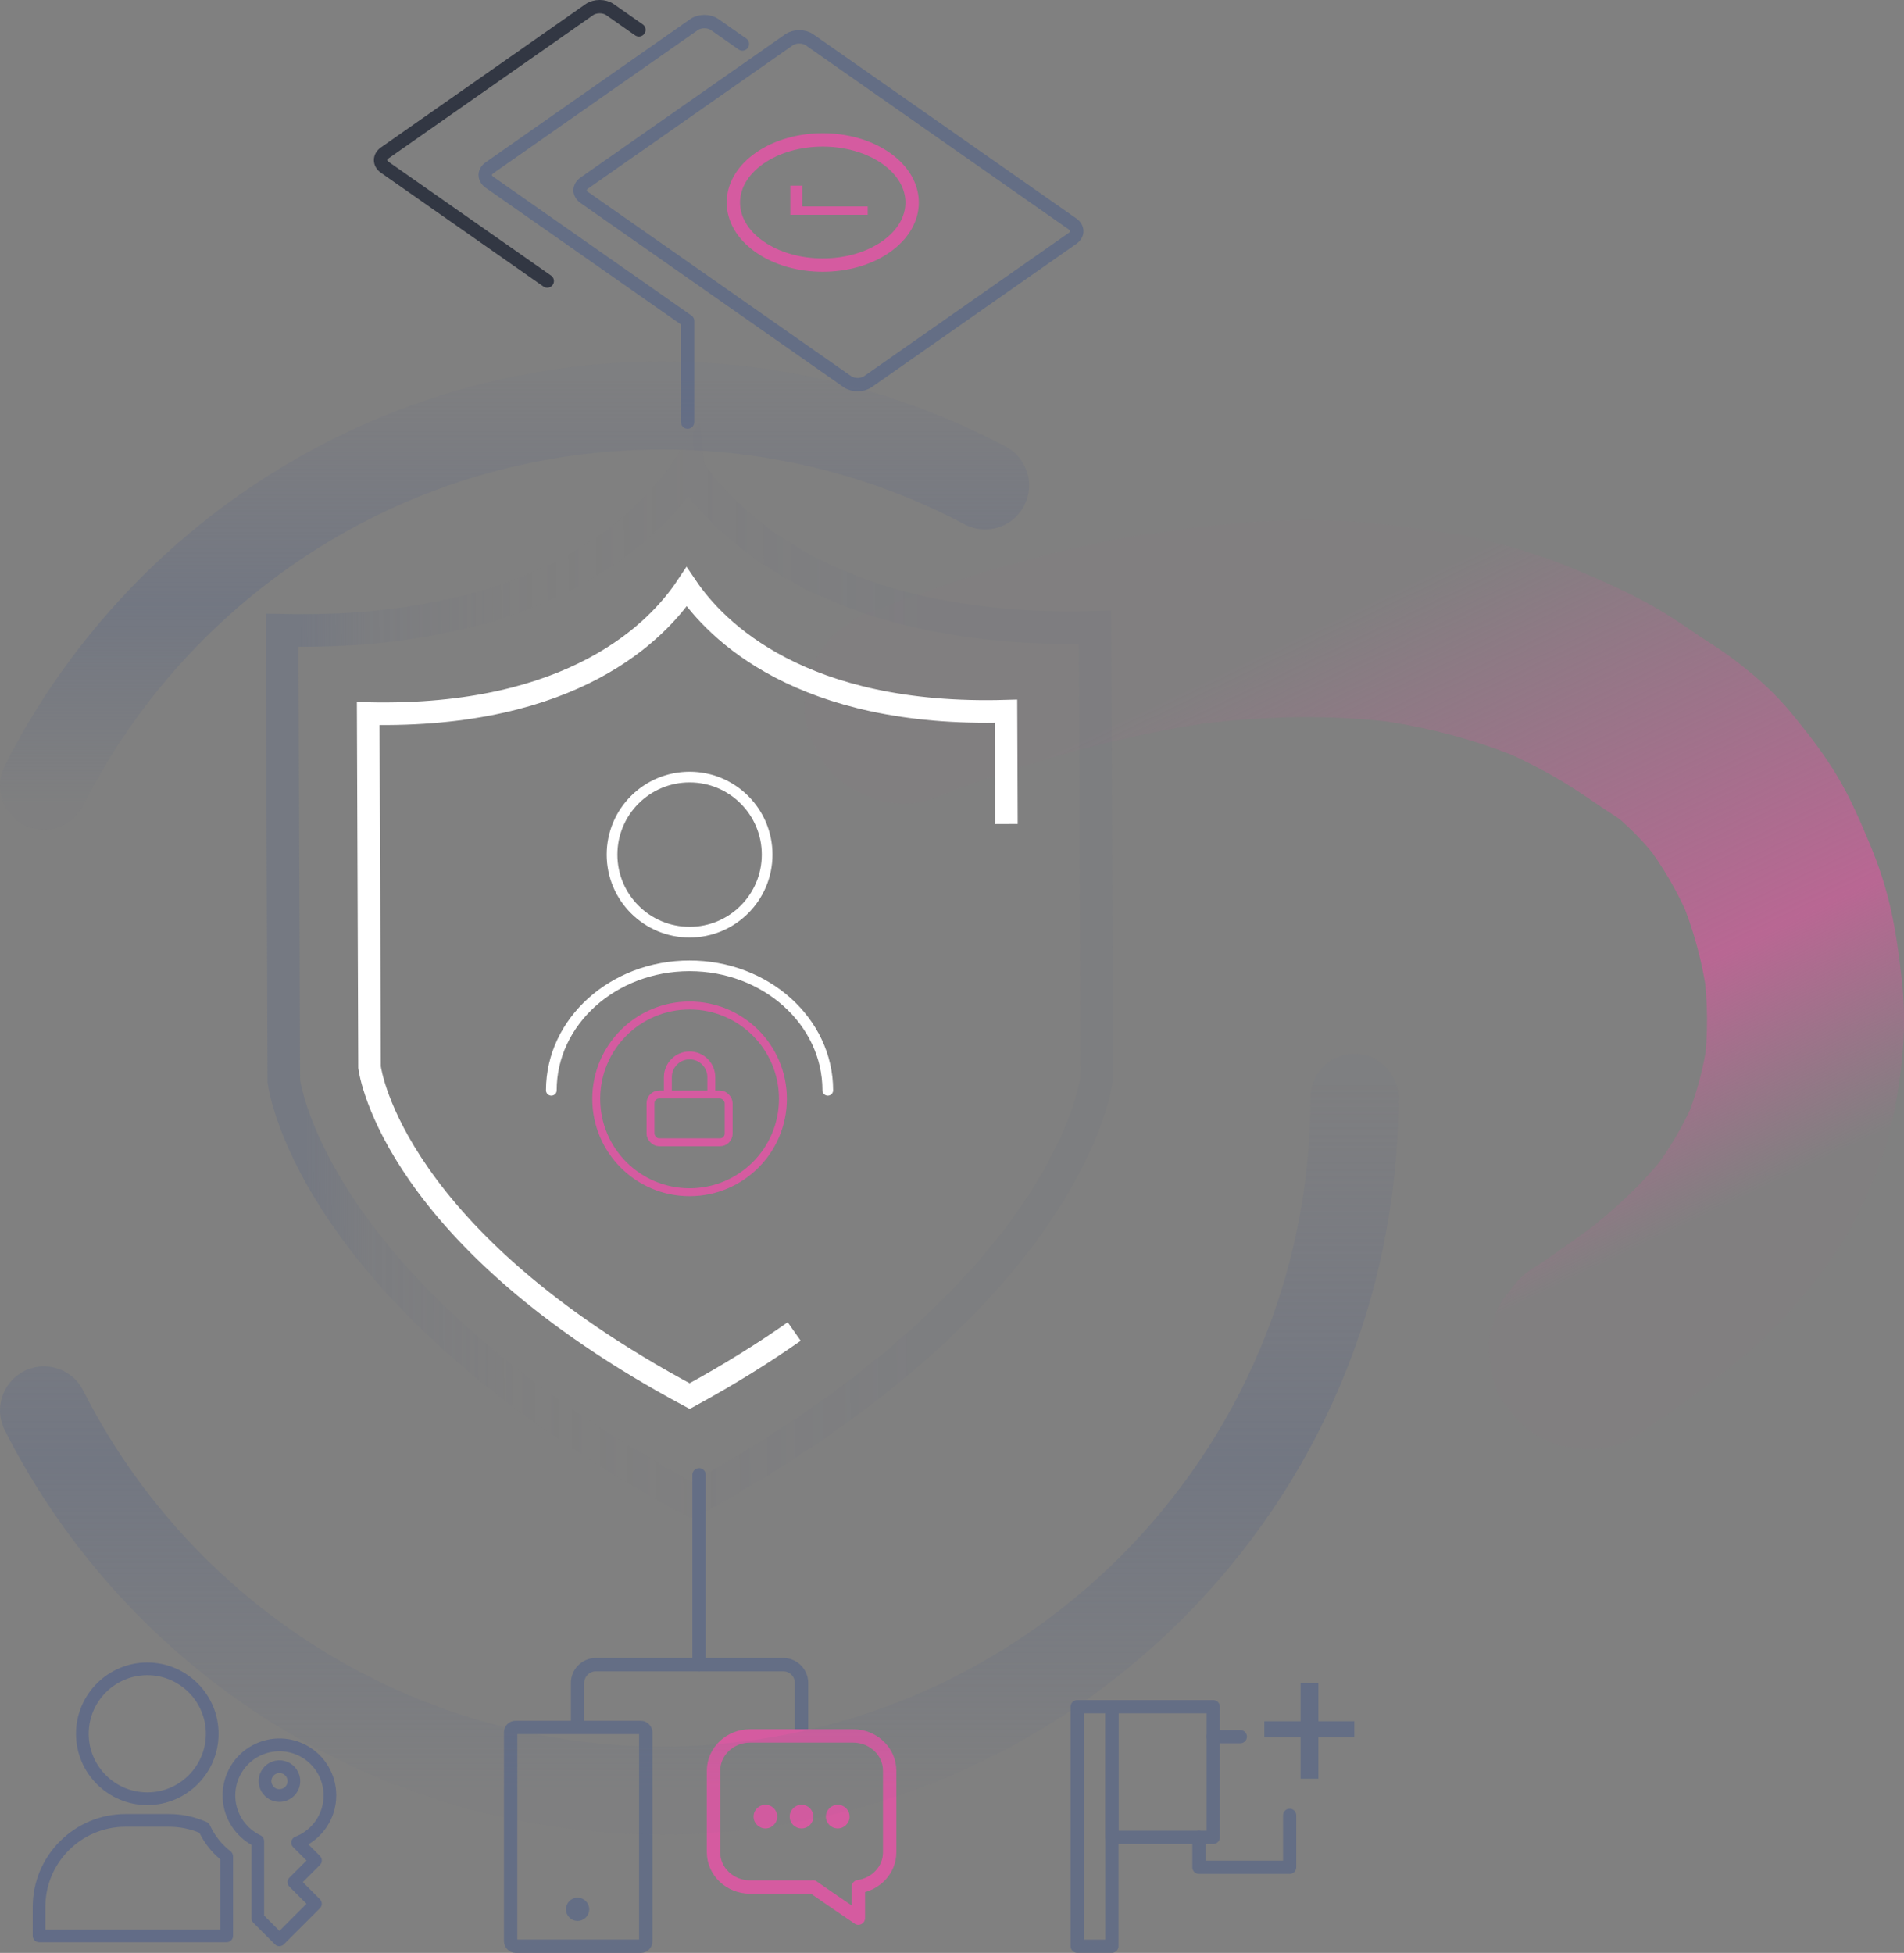 <?xml version="1.0" encoding="UTF-8"?><svg id="Lager_2" xmlns="http://www.w3.org/2000/svg" xmlns:xlink="http://www.w3.org/1999/xlink" viewBox="0 0 601.53 616.89"><rect x="0" y="0" width="601.53" height="616.89" fill="#808080" stroke="none"/><defs><linearGradient id="Namnlös_övertoning_161" x1="162.57" y1="262.02" x2="162.57" y2="114.23" gradientUnits="userSpaceOnUse"><stop offset=".06" stop-color="#666f85" stop-opacity=".04"/><stop offset=".48" stop-color="#656e84" stop-opacity=".5"/><stop offset=".96" stop-color="#696f86" stop-opacity=".08"/></linearGradient><linearGradient id="Namnlös_övertoning_161-2" x1="220.88" y1="579.46" x2="220.88" y2="332.96" xlink:href="#Namnlös_övertoning_161"/><linearGradient id="Namnlös_övertoning_135" x1="509.23" y1="429.81" x2="384.79" y2="168.44" gradientUnits="userSpaceOnUse"><stop offset=".1" stop-color="#d35b9c" stop-opacity=".02"/><stop offset=".35" stop-color="#d35b9c" stop-opacity=".68"/><stop offset=".86" stop-color="#d35b9c" stop-opacity=".02"/><stop offset="1" stop-color="#d35b9c" stop-opacity=".02"/></linearGradient><linearGradient id="Namnlös_övertoning_91" x1="116.33" y1="280.19" x2="383.48" y2="280.19" gradientTransform="translate(-32.98 30.1) rotate(-.22)" gradientUnits="userSpaceOnUse"><stop offset=".04" stop-color="#646e85" stop-opacity=".4"/><stop offset=".12" stop-color="rgba(100,109,132,.37)" stop-opacity=".37"/><stop offset=".21" stop-color="rgba(102,107,132,.28)" stop-opacity=".28"/><stop offset=".29" stop-color="rgba(106,105,130,.13)" stop-opacity=".13"/><stop offset=".35" stop-color="#6e6782" stop-opacity="0"/><stop offset=".77" stop-color="#656d85" stop-opacity=".1"/></linearGradient></defs><g id="Lager_1-2"><circle cx="217.86" cy="347.12" r="29.49" fill="none" stroke="#d55ba0" stroke-miterlimit="10" stroke-width="2.5"/><rect x="205.51" y="345.75" width="24.69" height="15.09" rx="2.74" ry="2.74" fill="none" stroke="#d55ba0" stroke-miterlimit="10" stroke-width="2.5"/><path d="M211,345.75v-5.49c0-3.79,3.07-6.86,6.86-6.86s6.86,3.07,6.86,6.86v5.49" fill="none" stroke="#d55ba0" stroke-miterlimit="10" stroke-width="2.5"/><circle cx="217.86" cy="269.96" r="24.5" fill="none" stroke="#fff" stroke-linecap="round" stroke-linejoin="round" stroke-width="3.38"/><path d="M174.18,344.42c0-21.72,19.55-39.33,43.67-39.33,24.12,0,43.67,17.61,43.67,39.33" fill="none" stroke="#fff" stroke-linecap="round" stroke-linejoin="round" stroke-width="3.38"/><path d="M201.85,9.44l-9.13-6.39c-1.79-1.26-4.73-1.26-6.52,0l-64.63,45.24c-1.79,1.26-1.79,3.31,0,4.57l51.32,35.92h0" fill="none" stroke="#323743" stroke-linecap="round" stroke-linejoin="round" stroke-width="4.22"/><path d="M234.55,13.9l-8.76-6.13c-1.79-1.26-4.73-1.26-6.52,0l-64.63,45.24c-1.79,1.26-1.79,3.31,0,4.57l62.59,43.81v31.94" fill="none" stroke="#646e85" stroke-linecap="round" stroke-linejoin="round" stroke-width="4.22"/><path d="M267.68,120.54l-83.07-58.15c-1.79-1.26-1.79-3.31,0-4.57L249.25,12.59c1.79-1.26,4.73-1.26,6.52,0l83.07,58.15c1.79,1.26,1.79,3.31,0,4.57l-64.63,45.24c-1.79,1.26-4.73,1.26-6.52,0Z" fill="none" stroke="#646e85" stroke-linecap="round" stroke-linejoin="round" stroke-width="4.22"/><path d="M239.96,49.99c11.03-7.72,28.91-7.72,39.94,0,11.03,7.72,11.03,20.24,0,27.96-11.03,7.72-28.91,7.72-39.94,0-11.03-7.72-11.03-20.24,0-27.96Z" fill="none" stroke="#d55ba0" stroke-linecap="round" stroke-linejoin="round" stroke-width="4.22"/><path d="M249.69,58.64h3.76s0,6.58,0,6.58h20.69s0,2.63,0,2.63h-24.46s0-9.22,0-9.22Z" fill="#d55ba0" stroke-width="0"/><line x1="220.85" y1="465.87" x2="220.85" y2="525.84" fill="none" stroke="#646e85" stroke-linecap="round" stroke-linejoin="round" stroke-width="4.22"/><circle cx="241.81" cy="573.84" r="3.74" fill="#d55ba0" stroke-width="0"/><path d="M253.23,546.47v-14.85c0-3.18-2.6-5.78-5.78-5.78h-59.2c-3.18,0-5.78,2.6-5.78,5.78v12.88" fill="none" stroke="#646e85" stroke-linecap="round" stroke-linejoin="round" stroke-width="4.22"/><rect x="161.33" y="545.68" width="42.69" height="69.1" rx="1.53" ry="1.53" fill="none" stroke="#646e85" stroke-linecap="round" stroke-linejoin="round" stroke-width="4.22"/><circle cx="182.48" cy="603.12" r="3.67" fill="#646e85" stroke-width="0"/><circle cx="253.23" cy="573.84" r="3.74" fill="#d55ba0" stroke-width="0"/><circle cx="264.66" cy="573.84" r="3.74" fill="#d55ba0" stroke-width="0"/><path d="M269.5,548.35h-32.52c-6.37,0-11.56,4.93-11.56,10.99v25.79c0,6.04,5.19,10.96,11.56,10.96h18.85c.59,0,.93-.02,1-.04.1.06.2.14.36.26.86.64,9.65,6.63,10.65,7.31l3.35,2.28v-9.93c5.58-.78,9.88-5.34,9.88-10.84v-25.79c0-6.06-5.19-10.99-11.56-10.99Z" fill="none" stroke="#d55ba0" stroke-linecap="round" stroke-linejoin="round" stroke-width="4.22"/><path d="M46.53,570.2c-12.42,0-22.52-10.1-22.52-22.52s10.1-22.52,22.52-22.52,22.52,10.1,22.52,22.52-10.1,22.52-22.52,22.52ZM46.53,529.17c-10.21,0-18.51,8.3-18.51,18.51s8.3,18.51,18.51,18.51,18.51-8.3,18.51-18.51-8.3-18.51-18.51-18.51Z" fill="#626c87" stroke-width="0"/><path d="M88.28,614.78c-.53,0-1.04-.21-1.42-.59l-6.84-6.84c-.38-.38-.59-.89-.59-1.42v-23.17c-2.41-1.37-4.49-3.28-6.04-5.58-1.8-2.66-2.85-5.77-3.04-8.98-.19-3.21.48-6.42,1.95-9.28,1.47-2.86,3.68-5.28,6.4-6.99,2.72-1.71,5.85-2.67,9.07-2.76,3.21-.1,6.4.69,9.21,2.24,2.81,1.56,5.16,3.85,6.78,6.62,1.63,2.77,2.48,5.93,2.47,9.15h0c0,3.64-1.1,7.15-3.16,10.14-1.49,2.17-3.42,3.96-5.65,5.29l3.66,3.67c.78.78.78,2.05,0,2.83l-5.42,5.42,5.42,5.42c.78.78.78,2.05,0,2.83l-11.4,11.4c-.38.38-.89.59-1.42.59ZM83.45,605.11l4.83,4.83,8.56-8.56-5.42-5.42c-.78-.78-.78-2.05,0-2.83l5.42-5.42-4.24-4.24c-.48-.48-.68-1.17-.54-1.83s.61-1.21,1.24-1.45c2.64-1.02,4.88-2.79,6.48-5.12,1.6-2.33,2.45-5.05,2.45-7.88h0c0-2.5-.66-4.96-1.92-7.11-1.26-2.15-3.09-3.93-5.27-5.14-2.18-1.21-4.65-1.81-7.15-1.74-2.5.07-4.93.81-7.05,2.14-2.11,1.33-3.83,3.21-4.97,5.43-1.14,2.22-1.66,4.71-1.52,7.21.15,2.49.97,4.9,2.36,6.97,1.4,2.07,3.33,3.73,5.58,4.8.7.33,1.15,1.04,1.15,1.81v23.56ZM88.28,569.19c-1.3,0-2.56-.38-3.65-1.11-1.08-.72-1.92-1.74-2.42-2.95-.5-1.2-.63-2.51-.37-3.79.25-1.28.88-2.44,1.8-3.36.92-.92,2.08-1.54,3.36-1.8,1.28-.25,2.59-.12,3.79.37,1.2.5,2.22,1.33,2.95,2.42.72,1.08,1.11,2.34,1.11,3.65,0,1.75-.68,3.4-1.92,4.64-1.22,1.22-2.91,1.92-4.64,1.92ZM88.29,560.08c-.17,0-.33.02-.5.05-.5.1-.95.34-1.31.7s-.6.81-.7,1.31c-.1.5-.05,1.01.15,1.47.19.47.52.87.94,1.15.98.66,2.39.52,3.23-.32.48-.48.75-1.12.75-1.81,0-.51-.15-1-.43-1.42-.28-.42-.68-.75-1.15-.94-.31-.13-.64-.19-.98-.19Z" fill="#626c87" stroke-width="0"/><path d="M71.6,613.51H12.34c-1.11,0-2-.9-2-2v-9.12c0-7.84,3.05-15.21,8.6-20.76s12.92-8.6,20.76-8.6h13.68c4.14,0,8.16.86,11.94,2.54.45.2.81.56,1.01,1.01,1.45,3.22,3.7,6.06,6.51,8.22.49.38.78.97.78,1.59v25.12c0,1.11-.9,2-2,2ZM14.34,609.5h55.26v-22.15c-2.76-2.3-5.02-5.18-6.6-8.4-3.07-1.27-6.3-1.91-9.64-1.91h-13.68c-6.77,0-13.14,2.64-17.93,7.42-4.79,4.79-7.42,11.15-7.42,17.92v7.11Z" fill="#626c87" stroke-width="0"/><path d="M13.9,248.13c36.07-71.21,109.96-120.02,195.24-120.02,36.87,0,71.62,9.12,102.09,25.24" fill="none" stroke="url(#Namnlös_övertoning_161)" stroke-linecap="round" stroke-linejoin="round" stroke-width="27.77"/><path d="M427.88,346.84c0,120.8-97.93,218.73-218.73,218.73-85.3,0-159.2-48.83-195.26-120.06" fill="none" stroke="url(#Namnlös_övertoning_161-2)" stroke-linecap="round" stroke-linejoin="round" stroke-width="27.77"/><path d="M293.61,252.67c23.78-9.33,48.28-16.98,73.38-21.81,5.96-1.15,11.94-2.13,17.96-2.94l-8.27,1.11c17.63-2.35,35.5-3.19,53.26-1.87,4.27.32,8.53.76,12.78,1.33l-8.27-1.11c12.95,1.76,25.74,4.73,38.05,9.15,2.87,1.03,5.71,2.14,8.52,3.32l-7.43-3.14c6.83,2.89,13.47,6.24,19.84,10.05,4.04,2.42,7.93,5.06,11.81,7.73,3.09,2.13,6.32,4.02,9.3,6.3l-6.3-4.86c6.03,4.67,11.33,10.19,16.01,16.21l-4.86-6.3c5.91,7.67,10.77,16.09,14.56,24.99l-3.14-7.43c4.25,10.11,7.11,20.76,8.58,31.63l-1.11-8.27c1.28,9.84,1.41,19.81.14,29.66l1.11-8.27c-1.22,9.04-3.6,17.87-7.13,26.28l3.14-7.43c-3.58,8.41-8.25,16.3-13.83,23.54l4.86-6.3c-7.6,9.77-16.77,18.12-26.54,25.67l6.3-4.86c-6.69,5.15-13.64,9.95-20.59,14.73-3.63,1.95-6.53,4.63-8.73,8.01-2.75,3-4.61,6.53-5.57,10.58-1.3,4.14-1.48,8.27-.56,12.41.19,4.14,1.42,8,3.69,11.57l4.86,6.3c3.88,3.86,8.46,6.52,13.73,8l8.27,1.11c5.62-.02,10.85-1.43,15.7-4.25,11.47-7.89,22.84-15.96,33.51-24.91,10.33-8.67,19.03-18.6,26.94-29.52,7.39-10.2,12.76-21.77,16.96-33.61,1.81-5.11,3.21-10.36,4.19-15.69,1.46-8,2.55-16.17,2.78-24.32.15-5.58-.11-11.16-.75-16.7-.96-8.31-2.08-16.63-4.16-24.75-1.48-5.77-3.38-11.41-5.67-16.91-3.12-7.47-6.23-14.81-10.38-21.77s-8.8-12.95-13.72-19.01c-3.26-4.02-6.83-7.81-10.73-11.23-5.27-4.62-10.89-8.91-16.85-12.61-.55-.34-1.09-.7-1.62-1.06-3.95-2.68-7.86-5.41-11.94-7.89-9-5.47-18.5-9.67-28.21-13.74s-20.21-7.36-30.72-9.66c-8.95-1.95-18.04-3.19-27.12-4.27-7.23-.86-14.5-1.35-21.78-1.51-20.01-.42-40.02,1.8-59.73,5.11-21.67,3.65-42.95,9.48-63.68,16.74-5.83,2.04-11.61,4.2-17.36,6.46-4.05.96-7.58,2.82-10.58,5.57-3.39,2.19-6.06,5.1-8.01,8.73-2.27,3.57-3.5,7.43-3.69,11.57-.93,4.14-.74,8.27.56,12.41l3.14,7.43c2.77,4.67,6.49,8.4,11.16,11.16l7.43,3.14c5.51,1.48,11.03,1.48,16.54,0h0Z" fill="url(#Namnlös_övertoning_135)" stroke-width="0"/><rect x="340.32" y="539.13" width="10.96" height="75.65" fill="none" stroke="#646e85" stroke-linecap="round" stroke-linejoin="round" stroke-width="4.17"/><rect x="351.28" y="539.13" width="32.02" height="41.26" fill="none" stroke="#646e85" stroke-linecap="round" stroke-linejoin="round" stroke-width="4.17"/><polyline points="407.44 573.43 407.44 589.85 378.78 589.85 378.78 580.4" fill="none" stroke="#646e85" stroke-linecap="round" stroke-linejoin="round" stroke-width="4.17"/><line x1="383.3" y1="548.59" x2="391.85" y2="548.59" fill="none" stroke="#646e85" stroke-linecap="round" stroke-linejoin="round" stroke-width="4.17"/><path d="M416.51,543.72h11.37v5.07h-11.37v13.08h-5.61v-13.08h-11.46v-5.07h11.46v-12.05h5.61v12.05Z" fill="#646e85" stroke-width="0"/><path d="M217.37,148.11c-11.65,17.51-45.36,52.78-128.24,50.99l.54,142.43c.35,2.61,10.19,68.84,128.93,132.43,118.26-64.49,127.6-130.79,127.94-133.58l-.55-142.24c-82.65,2.38-116.83-32.6-128.62-50.02Z" fill="none" stroke="url(#Namnlös_övertoning_91)" stroke-miterlimit="10" stroke-width="10.28"/><path d="M317.95,260.29l-.14-35.63c-64.83,1.86-91.64-25.57-100.89-39.24-9.14,13.73-35.58,41.4-100.59,40l.42,111.72c.28,2.05,7.99,53.99,101.13,103.87,12.5-6.82,23.45-13.66,33.03-20.4" fill="none" stroke="#fff" stroke-miterlimit="10" stroke-width="7.14"/></g></svg>